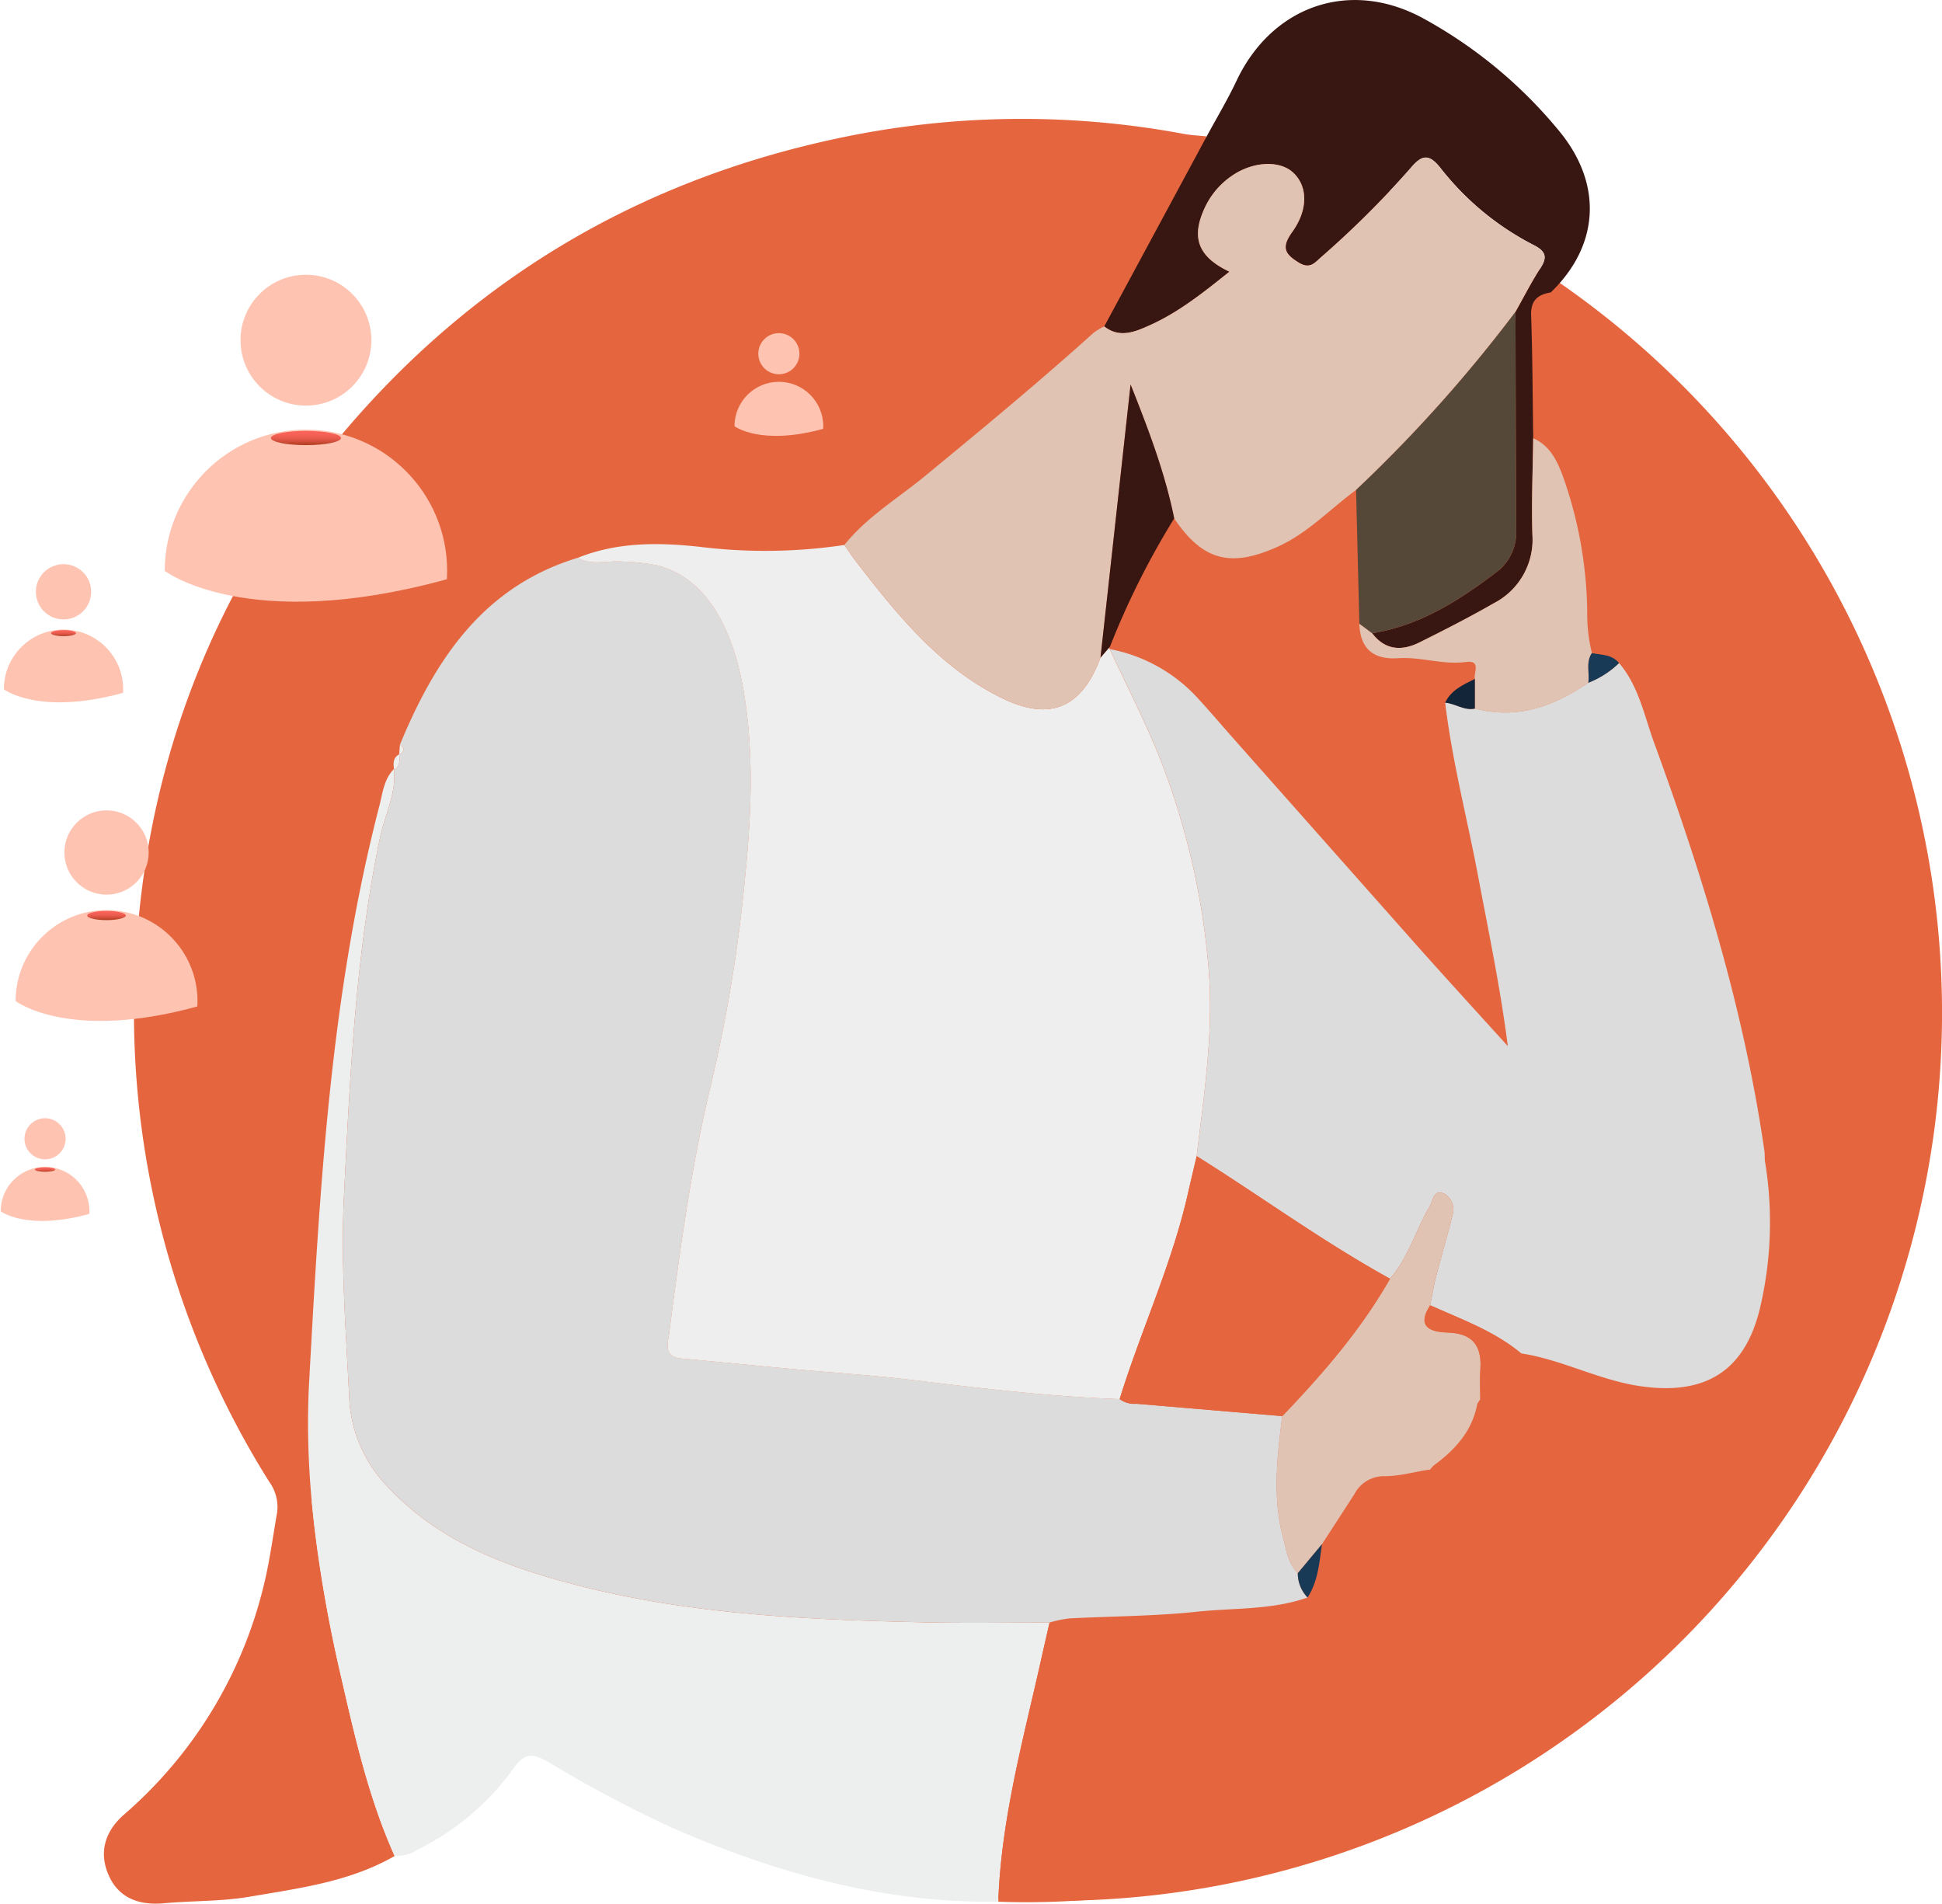 <svg xmlns="http://www.w3.org/2000/svg" xmlns:xlink="http://www.w3.org/1999/xlink" width="289.661" height="283.928" viewBox="0 0 289.661 283.928"><defs><linearGradient id="a" x1="238.412" y1="-82.838" x2="239.412" y2="-82.838" gradientUnits="objectBoundingBox"><stop offset="0" stop-color="#ffc3b2"/><stop offset="0.192" stop-color="#fec0ae"/><stop offset="0.359" stop-color="#fbb7a3"/><stop offset="0.517" stop-color="#f6a891"/><stop offset="0.669" stop-color="#f09378"/><stop offset="0.818" stop-color="#e87758"/><stop offset="0.961" stop-color="#de5731"/><stop offset="1" stop-color="#db4d25"/></linearGradient><clipPath id="b"><path d="M587.53,6943.1s7.908,6.095,27.106.808l.453-2.366a10.062,10.062,0,0,0-6.319-11.3h0A21.226,21.226,0,0,0,598.1,6929.1l-.7.1a11.833,11.833,0,0,0-9.872,13.9Z" fill="none"/></clipPath><linearGradient id="c" x1="130.491" y1="-59.227" x2="131.491" y2="-59.227" xlink:href="#a"/><linearGradient id="d" x1="0.5" x2="0.5" y2="1" gradientUnits="objectBoundingBox"><stop offset="0" stop-color="#fa635a"/><stop offset="0.248" stop-color="#f66157"/><stop offset="0.465" stop-color="#eb5c4f"/><stop offset="0.669" stop-color="#da5341"/><stop offset="0.865" stop-color="#c1462e"/><stop offset="1" stop-color="#ab3c1d"/></linearGradient><linearGradient id="e" x1="360.419" y1="-124.74" x2="361.419" y2="-124.74" xlink:href="#a"/><clipPath id="f"><path d="M585.779,6896.6s5.189,4,17.782.53l.3-1.553a6.6,6.6,0,0,0-4.145-7.414h0a13.939,13.939,0,0,0-7-.749l-.457.069a7.764,7.764,0,0,0-6.477,9.117Z" fill="none"/></clipPath><linearGradient id="g" x1="196.957" y1="-89.19" x2="197.957" y2="-89.19" xlink:href="#a"/><linearGradient id="h" x1="0.5" y1="0" x2="0.5" y2="1" xlink:href="#d"/><linearGradient id="i" x1="493.778" y1="-171.149" x2="494.778" y2="-171.149" xlink:href="#a"/><clipPath id="j"><path d="M585.306,6974.453s3.858,2.974,13.225.394l.221-1.155a4.909,4.909,0,0,0-3.083-5.514h0a10.362,10.362,0,0,0-5.207-.557l-.34.051a5.774,5.774,0,0,0-4.816,6.781Z" fill="none"/></clipPath><linearGradient id="k" x1="269.636" y1="-122.317" x2="270.636" y2="-122.317" xlink:href="#a"/><linearGradient id="l" x1="0.5" y1="0" x2="0.5" y2="1" xlink:href="#d"/><linearGradient id="m" x1="475.982" y1="-178.191" x2="476.982" y2="-178.191" xlink:href="#a"/><clipPath id="n"><path d="M694.758,6857.359s3.859,2.973,13.226.394l.221-1.155a4.91,4.91,0,0,0-3.083-5.514h0a10.373,10.373,0,0,0-5.207-.557l-.34.051a5.774,5.774,0,0,0-4.817,6.781Z" fill="none"/></clipPath><linearGradient id="o" x1="259.147" y1="-125.374" x2="260.147" y2="-125.374" xlink:href="#a"/><linearGradient id="q" x1="150.471" y1="-53.162" x2="151.471" y2="-53.162" xlink:href="#a"/><clipPath id="r"><path d="M609.773,6878.933s12.28,9.463,42.087,1.254l.7-3.674a15.623,15.623,0,0,0-9.811-17.547h0a32.965,32.965,0,0,0-16.569-1.773l-1.082.162a18.374,18.374,0,0,0-15.329,21.578Z" fill="none"/></clipPath><linearGradient id="s" x1="82.528" y1="-37.915" x2="83.528" y2="-37.915" xlink:href="#a"/><linearGradient id="t" x1="0.5" y1="0" x2="0.5" y2="1" xlink:href="#d"/></defs><g transform="translate(-585.204 -6793.792)"><path d="M765.058,6814.362l.124-.229c-1.128-.118-2.269-.161-3.38-.366a131.451,131.451,0,0,0-51.776.688c-29.873,6.363-54.757,21.233-74.315,44.713-18.4,22.085-28.387,47.656-30.2,76.3a131.687,131.687,0,0,0,19.833,79.307,6.4,6.4,0,0,1,1.192,4.623c-.612,3.467-1.069,6.97-1.88,10.39a65.489,65.489,0,0,1-20.973,34.667c-2.795,2.467-3.73,5.515-2.353,8.839,1.47,3.546,4.508,4.717,8.336,4.37,4.259-.386,8.555-.255,12.8-.981,7.418-1.269,14.915-2.222,21.606-6.067-3.773-8.4-5.835-17.329-7.877-26.244a200.991,200.991,0,0,1-4.506-26.852,132.445,132.445,0,1,0,133.373-203.155Z" fill="#e5653e"/><path d="M644.068,7070.613c-3.773-8.4-5.835-17.329-7.877-26.244-3.35-14.626-5.7-29.424-4.877-44.47,1.585-28.855,3.169-57.734,10.472-85.9.495-1.91.67-3.982,2.173-5.509.4,3.644-1.364,6.843-2.078,10.259-3.677,17.606-4.467,35.515-5.372,53.4-.509,10.064.291,20.118.788,30.164a20.344,20.344,0,0,0,5.705,13.2c7.938,8.5,18.328,12.2,29.1,14.92,16.752,4.223,33.931,4.954,51.112,5.336,6.175.137,12.356.026,18.534.028-.416,1.827-.84,3.653-1.248,5.483-2.668,11.956-5.968,23.8-6.4,36.154-17.151.247-33.187-4.264-48.762-11.083a185.361,185.361,0,0,1-18.29-9.718c-2.281-1.319-3.56-1.519-5.242.9a38.451,38.451,0,0,1-14.176,12.059A6.019,6.019,0,0,1,644.068,7070.613Z" fill="#edeeee"/><path d="M734.109,7077.433c.428-12.353,3.728-24.2,6.4-36.154.408-1.83.832-3.656,1.248-5.483a18.6,18.6,0,0,1,2.9-.609c6.355-.342,12.745-.333,19.064-1,5.514-.586,11.174-.234,16.525-2.124,1.557-2.422,1.762-5.208,2.138-7.949,1.616-2.494,3.239-4.985,4.847-7.484a4.951,4.951,0,0,1,4.223-2.662c2.4.041,4.648-.639,6.965-.984-5.972,10.2-11.241,20.708-14.77,32.045-2.693,8.649-4.069,17.555-5.589,26.441C763.7,7075.6,749.1,7077.96,734.109,7077.433Z" fill="#e5653e"/><path d="M816.507,6837.407c-1.944.33-3.01,1.191-2.928,3.454.219,6.092.222,12.193.311,18.292-.055,4.794-.27,9.59-.117,14.374a10.676,10.676,0,0,1-5.8,10.261c-3.6,2.071-7.312,3.964-11.033,5.815-2.63,1.309-5.121,1.2-7.068-1.365,7.286-1.156,13.257-5.061,18.92-9.4a7.475,7.475,0,0,0,2.565-6.072q-.08-16.23-.107-32.461c1.232-2.185,2.365-4.435,3.728-6.535,1.117-1.72.692-2.554-1.046-3.441a41.855,41.855,0,0,1-13.874-11.482c-1.8-2.287-2.878-1.867-4.519.1a142.151,142.151,0,0,1-13.394,13.3c-.928.851-1.644,1.675-3.2.724-2.161-1.316-2.627-2.3-.986-4.589,2.5-3.484,2.248-7.015.015-8.947-2.074-1.794-6.074-1.529-9.148.665a11.731,11.731,0,0,0-3.865,4.564c-2.142,4.515-1.117,7.4,3.622,9.654-3.8,3.029-7.514,6.033-11.91,8-2.175.972-4.468,1.965-6.762.159l15.277-28.339c1.489-2.756,3.108-5.452,4.444-8.281,5.3-11.214,16.889-15.24,27.754-9.381a69.156,69.156,0,0,1,20.286,16.747C824.349,6821.229,823.758,6830.434,816.507,6837.407Z" fill="#381611"/><path d="M826.7,6892.686c2.942,3.442,3.752,7.858,5.236,11.918,7.233,19.785,13.406,39.875,16.432,60.8.072.495.052,1,.075,1.5a55.669,55.669,0,0,1-.794,22.281c-2.34,9.329-8.35,12.776-17.921,11.335-6.138-.924-11.567-3.944-17.625-4.865-4.021-3.352-8.9-5.084-13.583-7.184.3-1.459.534-2.932.905-4.372.776-3.017,1.673-6,2.415-9.027a2.715,2.715,0,0,0-1.25-3.25c-1.587-.711-1.64,1.075-2.133,1.9-2.1,3.527-3.159,7.62-5.919,10.785-9.987-5.5-19.19-12.243-28.836-18.283,1.145-9.654,2.655-19.18,1.681-29.08a110.9,110.9,0,0,0-7-29.845c-2.229-5.689-5.075-11.136-7.643-16.692a23.752,23.752,0,0,1,12.731,6.9c1.893,2.02,3.677,4.143,5.514,6.216q13.9,15.693,27.808,31.376c4.4,4.943,8.871,9.818,13.31,14.724-1.1-8.644-2.853-16.98-4.43-25.348-1.626-8.632-3.873-17.147-4.912-25.89,1.513.112,2.829,1.219,4.432.882,6.313,1.672,11.786-.341,16.919-3.851A13.853,13.853,0,0,0,826.7,6892.686Z" fill="#dcdcdc"/><path d="M792.535,6984.523c2.759-3.167,3.823-7.26,5.918-10.787.493-.83.546-2.616,2.133-1.9a2.715,2.715,0,0,1,1.25,3.25c-.742,3.024-1.639,6.01-2.415,9.027-.371,1.44-.607,2.913-.9,4.373-2.106,3.267.1,3.977,2.616,4.058,3.689.12,5.111,1.936,4.877,5.455-.1,1.484-.016,2.979-.015,4.469l.019-.023-.464.718c-.756,4.1-3.342,6.9-6.565,9.254q-.281.324-.564.648l-.008-.081c-2.317.345-4.568,1.025-6.965.984a4.951,4.951,0,0,0-4.223,2.662c-1.608,2.5-3.231,4.99-4.847,7.482l-3.6,4.329c-1.433-1.405-1.681-3.34-2.163-5.125-1.64-6.072-.933-12.191-.158-18.3C782.5,6998.712,788.193,6992.149,792.535,6984.523Z" fill="#e0c3b3"/><path d="M805.995,7002.463c0-1.49-.084-2.985.015-4.469.234-3.519-1.188-5.335-4.877-5.455-2.511-.081-4.722-.791-2.616-4.058,4.683,2.1,9.561,3.831,13.582,7.183Z" fill="#e5653e"/><path d="M798.421,7013.06q.283-.324.564-.648Z" fill="#66c3ac"/><path d="M805.55,7003.158l.464-.718Z" fill="#66c3ac"/><path d="M776.46,7005.013c-.775,6.107-1.482,12.226.158,18.3.482,1.785.73,3.72,2.163,5.123a5.156,5.156,0,0,0,1.459,3.624c-5.351,1.89-11.011,1.538-16.525,2.124-6.319.672-12.709.663-19.064,1a18.6,18.6,0,0,0-2.9.609c-6.178,0-12.359.109-18.534-.028-17.181-.382-34.36-1.113-51.112-5.336-10.777-2.717-21.167-6.423-29.1-14.92a20.344,20.344,0,0,1-5.705-13.2c-.5-10.046-1.3-20.1-.788-30.164.905-17.887,1.7-35.8,5.372-53.4.714-3.416,2.481-6.615,2.078-10.259l.027.108c.979-.524.8-1.438.773-2.3l-.021.023c.817-.428.887-.915.119-1.47,5.26-12.707,12.435-23.589,26.544-27.866,2.121,1.232,4.428.367,6.641.564a32.072,32.072,0,0,1,5.21.571c7.677,1.942,11.468,10.088,12.949,19.195,1.455,8.946,1.065,17.97.169,27.013a225.357,225.357,0,0,1-5.076,31.064c-3,12.316-4.664,24.806-6.287,37.323-.181,1.4-.878,3.464,1.828,3.7,5.356.472,10.7,1.026,16.06,1.519,6.1.563,12.23.945,18.314,1.677,10.309,1.239,20.61,2.488,31,2.855a3.6,3.6,0,0,0,2.477.7Q765.572,7004.081,776.46,7005.013Z" fill="#dcdcdc"/><path d="M752.205,7002.47c-10.386-.367-20.687-1.616-31-2.855-6.084-.732-12.21-1.114-18.314-1.677-5.355-.493-10.7-1.047-16.06-1.519-2.706-.238-2.009-2.3-1.828-3.7,1.623-12.517,3.29-25.007,6.287-37.323a225.357,225.357,0,0,0,5.076-31.064c.9-9.043,1.286-18.067-.169-27.013-1.481-9.107-5.272-17.253-12.949-19.195a32.072,32.072,0,0,0-5.21-.571c-2.213-.2-4.52.668-6.641-.564,5.873-2.372,12.068-2.3,18.124-1.645a79.62,79.62,0,0,0,21.621-.267c.58.821,1.128,1.664,1.74,2.457,6.15,7.963,12.464,15.808,21.742,20.371,7.193,3.537,11.952,1.468,14.723-6.023q.7-.82,1.413-1.639l-.129.181.1.2c2.569,5.555,5.415,11,7.644,16.691a110.9,110.9,0,0,1,7,29.845c.974,9.9-.536,19.426-1.681,29.079-.43,1.832-.875,3.662-1.289,5.5C760.024,6982.317,755.4,6992.156,752.205,7002.47Z" fill="#eee"/><path d="M749.352,6891.88c-2.772,7.491-7.531,9.56-14.724,6.023-9.278-4.563-15.592-12.408-21.742-20.371-.612-.793-1.16-1.636-1.74-2.457,3.321-4.162,7.884-6.884,11.924-10.2,8.529-7.01,17.033-14.045,25.237-21.436a9.612,9.612,0,0,1,1.6-.962c2.293,1.8,4.586.811,6.761-.161,4.4-1.965,8.109-4.969,11.91-8-4.739-2.256-5.764-5.139-3.622-9.654a11.731,11.731,0,0,1,3.865-4.564c3.074-2.194,7.074-2.459,9.148-.665,2.233,1.932,2.481,5.463-.015,8.947-1.641,2.291-1.175,3.273.986,4.589,1.561.951,2.277.127,3.2-.724a142.151,142.151,0,0,0,13.394-13.3c1.641-1.967,2.714-2.387,4.519-.1a41.855,41.855,0,0,0,13.874,11.482c1.738.887,2.163,1.721,1.046,3.441-1.363,2.1-2.5,4.35-3.728,6.536a211.566,211.566,0,0,1-23.779,26.568c-3.9,2.872-7.238,6.485-11.791,8.512-6.952,3.1-11.087,2.023-15.334-4.269-1.395-6.883-3.9-13.413-6.507-19.971Q751.6,6871.512,749.352,6891.88Z" fill="#e0c3b3"/><path d="M644.759,6906.3c.027.862.206,1.776-.773,2.3C643.862,6907.705,643.767,6906.82,644.759,6906.3Z" fill="#edeeee"/><path d="M644.857,6904.853c.768.555.7,1.042-.119,1.47Q644.8,6905.588,644.857,6904.853Z" fill="#edeeee"/><path d="M822.106,6895.635c-5.133,3.51-10.606,5.523-16.919,3.851q0-2.214,0-4.428c-.2-.989,1.009-2.833-1.373-2.522-3.4.444-6.691-.8-10.066-.573-3.69.247-5.667-1.4-5.789-5.154l1.91,1.429c1.947,2.568,4.438,2.674,7.068,1.365,3.721-1.851,7.431-3.744,11.033-5.815a10.676,10.676,0,0,0,5.8-10.261c-.153-4.784.062-9.58.117-14.374,2.387,1.054,3.472,3.137,4.34,5.423a62.193,62.193,0,0,1,3.721,20.652,24.266,24.266,0,0,0,.7,5.972C821.709,6892.586,822.337,6894.163,822.106,6895.635Z" fill="#e0c3b3"/><path d="M822.106,6895.635c.231-1.472-.4-3.049.54-4.435,1.425.29,3,.181,4.049,1.487A13.852,13.852,0,0,1,822.106,6895.635Z" fill="#193a56"/><path d="M780.24,7032.058a5.156,5.156,0,0,1-1.459-3.624q1.8-2.161,3.6-4.327C782,7026.85,781.8,7029.636,780.24,7032.058Z" fill="#193a56"/><path d="M789.871,6888.238l-1.91-1.43q-.246-9.969-.491-19.937a211.566,211.566,0,0,0,23.779-26.568q.049,16.228.107,32.46a7.475,7.475,0,0,1-2.565,6.072C803.128,6883.177,797.157,6887.082,789.871,6888.238Z" fill="#564838"/><path d="M752.205,7002.47c3.194-10.314,7.819-20.153,10.2-30.735.414-1.836.859-3.666,1.289-5.5,9.646,6.041,18.849,12.779,28.836,18.284-4.341,7.628-10.037,14.191-16.074,20.49q-10.889-.923-21.778-1.845A3.6,3.6,0,0,1,752.205,7002.47Z" fill="#e5653e"/><path d="M800.755,6898.6c.892-1.914,2.708-2.674,4.434-3.546q0,2.214,0,4.428C803.584,6899.823,802.268,6898.716,800.755,6898.6Z" fill="#122539"/><path d="M760.345,6871.114a119.278,119.278,0,0,0-9.581,19.127q-.706.819-1.413,1.639,2.244-20.369,4.487-40.737C756.446,6857.7,758.95,6864.231,760.345,6871.114Z" fill="#381611"/><circle cx="6.286" cy="6.286" r="6.286" transform="translate(594.81 6914.658)" fill="url(#a)"/><g clip-path="url(#b)"><circle cx="13.565" cy="13.565" r="13.565" transform="translate(587.531 6929.536)" fill="url(#c)"/></g><ellipse cx="2.881" cy="0.684" rx="2.881" ry="0.684" transform="translate(598.214 6929.659)" fill="url(#d)"/><circle cx="4.123" cy="4.123" r="4.123" transform="translate(590.555 6877.936)" fill="url(#e)"/><g clip-path="url(#f)"><circle cx="8.899" cy="8.899" r="8.899" transform="translate(585.78 6887.696)" fill="url(#g)"/></g><ellipse cx="1.858" cy="0.449" rx="1.858" ry="0.449" transform="translate(592.82 6887.776)" fill="url(#h)"/><circle cx="3.067" cy="3.067" r="3.067" transform="translate(588.858 6960.575)" fill="url(#i)"/><g clip-path="url(#j)"><circle cx="6.619" cy="6.619" r="6.619" transform="translate(585.306 6967.834)" fill="url(#k)"/></g><ellipse cx="1.513" cy="0.334" rx="1.513" ry="0.334" transform="translate(590.412 6967.894)" fill="url(#l)"/><circle cx="3.067" cy="3.067" r="3.067" transform="translate(698.31 6843.481)" fill="url(#m)"/><g clip-path="url(#n)"><circle cx="6.619" cy="6.619" r="6.619" transform="translate(694.759 6850.74)" fill="url(#o)"/></g><ellipse cx="2.224" cy="0.334" rx="2.224" ry="0.334" transform="translate(699.153 6850.8)" fill="url(#l)"/><circle cx="9.76" cy="9.76" r="9.76" transform="translate(621.077 6834.77)" fill="url(#q)"/><g clip-path="url(#r)"><circle cx="21.062" cy="21.062" r="21.062" transform="translate(609.775 6857.871)" fill="url(#s)"/></g><ellipse cx="5.226" cy="1.062" rx="5.226" ry="1.062" transform="translate(625.611 6858.061)" fill="url(#t)"/></g></svg>